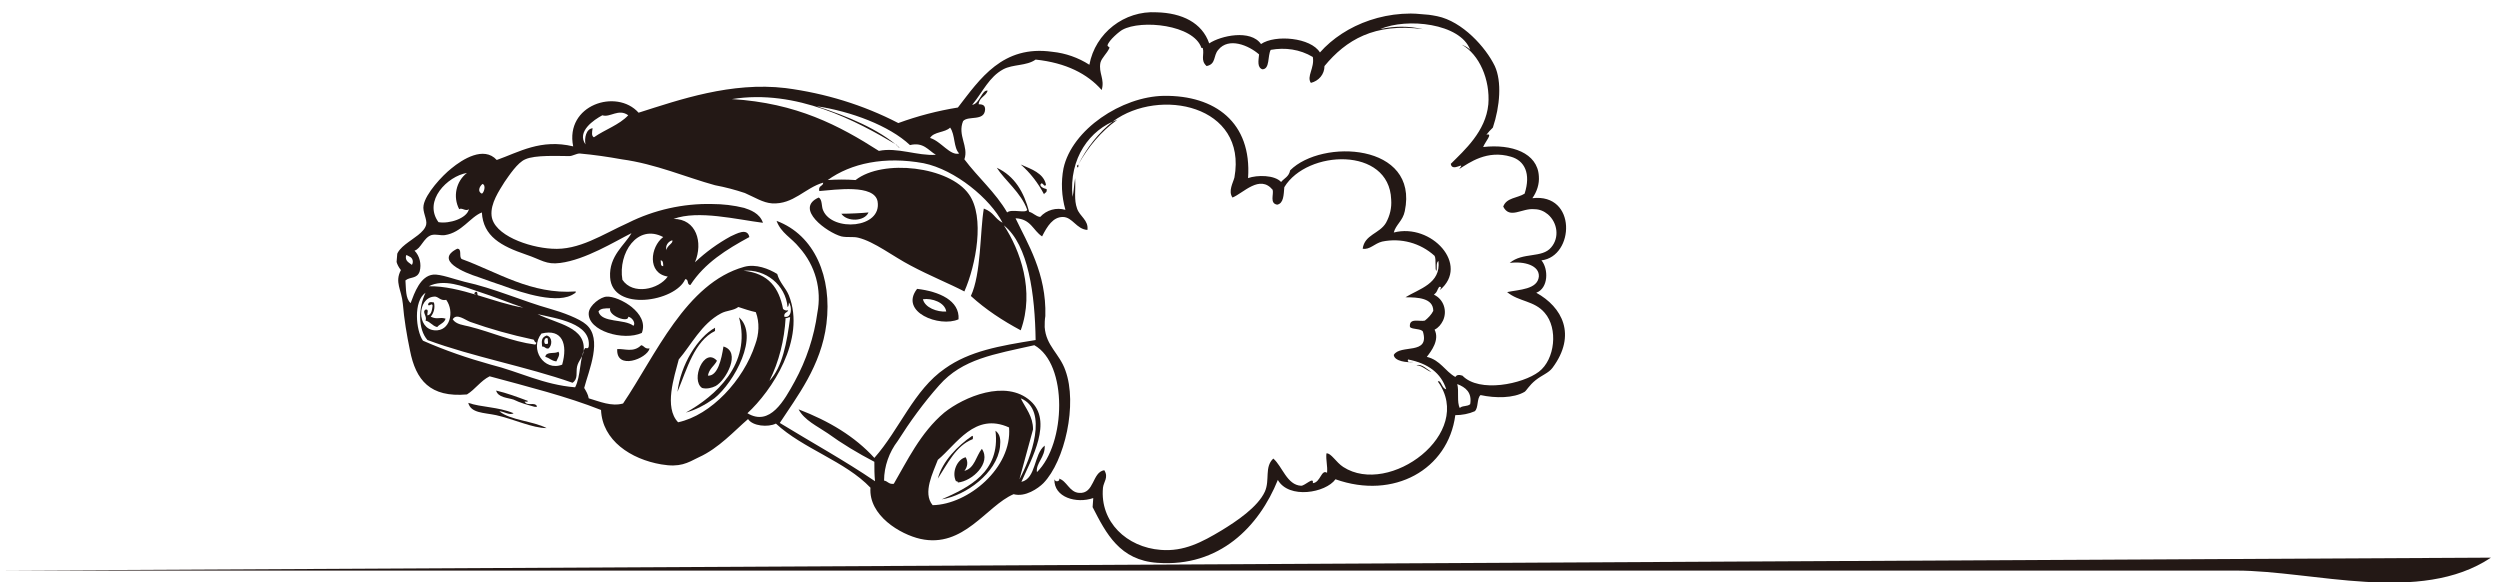 <?xml version="1.0" encoding="utf-8"?>
<!-- Generator: Adobe Illustrator 25.4.1, SVG Export Plug-In . SVG Version: 6.00 Build 0)  -->
<svg version="1.1" id="レイヤー_1" xmlns="http://www.w3.org/2000/svg" xmlns:xlink="http://www.w3.org/1999/xlink" x="0px"
	 y="0px" viewBox="0 0 386 89.9" style="enable-background:new 0 0 386 89.9;" xml:space="preserve">
<style type="text/css">
	.st0{fill:#231815;}
	.st1{clip-path:url(#SVGID_00000065032675925382732500000003078245137959885246_);}
	.st2{fill-rule:evenodd;clip-rule:evenodd;fill:#231815;}
</style>
<path class="st0" d="M0,88.1h345.3c11.8,0,28.4,5.3,39.3-2"/>
<g>
	<defs>
		
			<rect id="SVGID_1_" x="108" y="-49.7" transform="matrix(8.298218e-02 -0.997 0.997 8.298218e-02 98.786 188.707)" width="87.8" height="180.8"/>
	</defs>
	<clipPath id="SVGID_00000036951504208019549010000001235375665658894216_">
		<use xlink:href="#SVGID_1_"  style="overflow:visible;"/>
	</clipPath>
	<g style="clip-path:url(#SVGID_00000036951504208019549010000001235375665658894216_);">
		<path class="st2" d="M235.4,60c0,0.5-0.5,0.5-0.9,0.4C234.7,60.1,234.8,59.8,235.4,60"/>
		<path class="st2" d="M233.6,60.5c-0.7,0.4-1.5,0.6-2.3,0.5C231.8,60.5,232.7,60.6,233.6,60.5"/>
		<path class="st2" d="M219.9,71.5c-0.2,1.2-2.3,1.8-3.5,2.5C216.7,72.9,219.1,72.6,219.9,71.5"/>
		<path class="st2" d="M215.5,29.8c-0.6-1.1-1.4-2.3-2.1-3.3C214.6,26.5,215.4,28.2,215.5,29.8"/>
		<path class="st2" d="M208.2,74c-0.3,0.2-1.2-0.3-1.7-0.5C206.7,72.8,207.7,73.9,208.2,74"/>
		<path class="st2" d="M193.3,80c-0.3,1.6-2.4,2.8-3.6,3.8C190.2,82.5,192.4,81.6,193.3,80"/>
		<path class="st2" d="M190.4,82.6c-1.1,1.1-2.4,2-3.9,2.6C187,84.2,189.2,83.4,190.4,82.6"/>
		<path class="st2" d="M179.2,86.1c-1.4,0.8-3.4-0.5-4.6-0.9C175.9,85.1,177.3,86.2,179.2,86.1"/>
		<path class="st2" d="M161.6,29.2c0.1,0.6-0.3,0.5-0.4,0.8c-0.9-1.7-2.1-3.3-3.6-4.6c1.6,0.7,3.5,1.3,3.9,3.1
			c-0.2,0.5-0.4-0.2-0.7-0.2C160.3,28.7,161.1,29.1,161.6,29.2"/>
		<path class="st2" d="M145.4,77.1c4.1-1.8,9.1-4.2,8.3-10.6c0.8,0.6,0.8,1.5,0.7,2.5C153.9,73,149.2,76.5,145.4,77.1"/>
		<path class="st2" d="M148.9,72.7c1.6-0.4,1.8-2.3,2.7-3.4c1.5,2.2-1.5,5-3.7,5.2c0-0.2-0.2-0.2-0.3-0.2c-0.7-1.4,0.2-3.4,1.5-3.7
			C149.5,71.3,149.4,72.1,148.9,72.7"/>
		<path class="st2" d="M150.1,67.3c0.2,0,0.1,0.3,0.1,0.5c-2.6,1-3.9,3.8-5.4,6.1C145.5,71.2,147.9,68.8,150.1,67.3"/>
		<path class="st2" d="M141.6,44.6c3.4,0.4,6.6,1.8,6.4,4.7C145.1,50.6,138.8,48.2,141.6,44.6 M142.5,46.2c0.3,1.3,2.2,2,3.6,1.9
			C145.9,46.7,143.9,46,142.5,46.2"/>
		<path class="st2" d="M134.1,32.8c-0.6,1.4-3.3,1.5-4.2,0.2C131.2,33,133.2,32.9,134.1,32.8"/>
		<path class="st2" d="M105.9,63.7c4.5-2.5,10.2-7.5,8.2-14.7c3.2,2.8-0.7,10-3.8,12.5C108.9,62.5,107.4,63.3,105.9,63.7"/>
		<path class="st2" d="M110.7,55.7c-0.4,0.8-1.2,1.2-1.4,2.3c1.5,0.1,2.1-2.5,2.4-4.5c2.8,0.8,0.4,5.2-1.2,6.1
			c-0.6,0.3-1.4,0.5-2.1,0.3C106.6,58.7,108.7,53.5,110.7,55.7"/>
		<path class="st2" d="M110.4,50.6v0.5c-3.2,1.6-4.3,5.8-5.8,9.4C105.1,56.3,107.7,52.1,110.4,50.6"/>
		<path class="st2" d="M100.3,53.8c-0.4,1.6-5.2,3.4-5,0.1c1.1-0.1,2.5,0.6,3.7-0.6C99.5,53.4,99.5,53.9,100.3,53.8"/>
		<path class="st2" d="M99.1,51.4c-2.8,1.3-8.4-0.3-8.2-3.1c0.1-1.2,1.9-2.5,2.8-2.5C95.5,45.7,100.3,48.3,99.1,51.4 M97.8,50.3
			c0.4-0.4-0.2-1.3-0.8-1.4c0.1,1-3.1-0.1-2.8-1.3c-0.8,0-1.5,0-1.8,0.5C92.9,49.9,96.4,49.2,97.8,50.3"/>
		<path class="st2" d="M91.1,23c0.1,0.7-1.3,0.3-1-0.2C90.6,22.7,90.6,23.1,91.1,23"/>
		<path class="st2" d="M88.9,45c0,0.2-0.1,0.3-0.2,0.3c-2.4,1.8-8.1-0.1-10.8-1.1c-1.5-0.5-2.9-1-4-1.4c-2.2-0.7-6.9-2.6-3.3-4.4
			c0.8,0,0.2,1.3,0.7,1.6C76.8,42,82,45.5,88.9,45"/>
		<path class="st2" d="M86.2,54.3c0.4,0.4-0.2,1.2-0.3,1.5c-0.8-0.1-1-0.5-1.7-0.7C84.3,54.2,85.7,54.7,86.2,54.3"/>
		<path class="st2" d="M84.4,66.1c-2.2,0-5.1-1.4-7.8-2c-1.9-0.4-3.9-0.3-4.3-1.9c2,0.7,4.6,0.6,7,1.6c-0.6,0.4-1.5-0.3-2.2-0.3
			C78.8,64.9,82.3,65,84.4,66.1"/>
		<path class="st2" d="M84.7,53.8c-0.5,0.1-0.5-0.3-1-0.3c-0.1-0.9-0.1-1.4,0.7-1.7C85.3,52,85.3,53.3,84.7,53.8 M84.4,53.1
			c0.4,0.1,0.1-0.6,0.2-0.8C84,51.8,83.8,53.3,84.4,53.1"/>
		<path class="st2" d="M82.9,62.7c0,0.2-0.2,0.1-0.4,0.1c-1.1-0.3-2.2-0.6-3.2-1.1c-0.9-0.3-2.4-0.3-2.7-1.4c1.7,0.4,3.3,1,4.9,1.6
			c0,0.2-0.3,0.1-0.5,0.1C81.4,62.8,82.5,62,82.9,62.7"/>
		<path class="st2" d="M79.7,51.4c-0.5,0.5-1.2-0.3-1.7-0.3C78.5,50.6,79.2,51.3,79.7,51.4"/>
		<path class="st2" d="M77.8,26.1c-0.2,0.2-0.2,0.8-0.8,0.6C77.2,26.3,77.3,25.9,77.8,26.1"/>
		<path class="st2" d="M68.8,49.2c-0.2,0.7-0.9,0.8-1.3,1.3c-0.8-0.2-1-0.8-1.8-1c0.3-0.7-0.6-1.3,0-1.7c0.6-0.1,0.2,0.6,0.3,0.9
			c0.6-0.1,0.7-0.8,0.8-1.5c-0.1-0.5-0.4,0.1-0.7-0.1c0-0.5,0.4-0.5,0.9-0.4c0.2,0.8,0,1.6-0.5,2.2C67.6,49.4,67.8,48.9,68.8,49.2"
			/>
		<path class="st2" d="M172.5,18.5c-4.2,1.5-7.5,5.9-6.9,11.9c0.2-0.8,0.2-1.7,0.4-2.9c0.1,2-0.2,3.3,0.3,4.7
			c0.4,1.2,1.8,1.8,1.6,3.3c-1.7-0.1-2.3-2-3.8-2s-2.4,1.4-3.2,3c-1.4-0.9-1.7-2.7-4.1-2.8c1.8,3.8,4.8,8.5,4.6,15.1
			c-0.1,0.6-0.1,1.1-0.1,1.7c0.2,2.9,2.3,4.1,3.2,6.7c1.9,5.2-0.1,14-3.4,17.4c-0.8,0.8-2.8,2.2-4.6,1.7c-4.2,1.8-7.7,8.4-14.4,6.9
			c-3.1-0.7-8-3.6-7.7-7.9c-3.9-4.1-10.4-6-14.6-9.9c-1.2,0.6-3.6,0.4-4.3-0.7c-2.1,1.8-4.5,4.5-7.6,5.9c-1.8,0.9-2.9,1.6-5.8,1.1
			c-4.7-0.8-9.1-3.7-9.3-8.4c-5.3-2.1-11.3-3.6-17.2-5.2c-1.4,0.7-2.2,2-3.5,2.8c-5.7,0.5-7.9-2.2-8.8-6.8c-0.5-2.4-0.9-4.8-1.1-7.2
			c-0.2-2.2-1.3-3.3-0.3-5.2c-2.8-3.6,3.3-4.6,3.9-7c0.2-0.8-0.6-2-0.4-3c0.3-1.8,2.9-4.6,4.3-5.7c1.7-1.4,5-3.5,7-1.3
			c3.4-1.2,6.8-3.3,11.8-2.1c-1.3-6.4,6.7-9,10.1-5.2c6.3-2,14.3-4.8,22.7-3.8c6.1,0.8,12,2.6,17.4,5.4c3-1.1,6.1-1.9,9.2-2.4
			c3.4-4.4,6.9-9.7,14.6-8.6c2,0.2,4,0.9,5.7,2c0.9-4.9,5.4-8.4,10.4-8.1c3.9,0.1,7,1.6,8.1,4.8c1.8-1.2,6.4-2.2,8,0.1
			c2.2-1.5,7.7-1,9.1,1.3c3.8-4.3,10.7-7.1,18.1-5.6c3.9,0.8,7.5,4.8,8.9,7.7c1.1,2.4,0.8,6.2-0.3,9.5c-0.4,0.4-0.7,0.7-1,1.1
			c1.1-0.3-0.2,1.1-0.5,1.9c4.4-0.5,8.4,0.9,8.6,4.5c0.1,1.2-0.3,2.4-1,3.4c6.9-0.8,6.5,9,1.4,9.6c1.1,1.3,1.1,4.3-0.8,5
			c4,2.2,6.3,6.5,2.5,11.6c-0.6,0.8-1.6,1.1-2.6,1.9s-1.4,1.6-1.7,1.8c-1.7,1-4.5,1-6.8,0.5c-0.6,0.5-0.3,2-0.9,2.5
			c-0.9,0.4-2,0.6-3,0.6c-1.1,8.4-9.5,13.1-18.5,9.9c-1.5,2.1-7.2,3.1-8.9,0.1c-2.9,7.2-9,13.5-18.6,12.8c-5.8-0.4-7.9-4.5-10-8.6
			l0.1-1.4c-2.6,0.9-6.1-0.1-6-2.9c0.2,0.6,1,0.2,0.7-0.1c1.2,0.3,1.6,2.1,3.1,2.2c2.4,0.2,2-3.2,3.9-3.5c0.7,1.1-0.1,1.8-0.2,2.7
			c-0.5,5.3,3.7,9.2,8.9,9.6c3.6,0.3,6.4-1.2,9.4-3c2.3-1.4,5.6-3.6,6.7-6c0.8-1.8-0.1-3.8,1.3-5.1c1.4,1.2,2.1,4.1,4.3,4.2
			c0.6,0,2-1.5,1.8-0.4c1.2-0.1,1.3-2.2,2.2-1.6c0.1-1.1-0.2-1.9-0.1-3c0.7-0.1,1.5,1.4,2.6,2.1c7.1,4.6,20.4-5.2,14.6-13.2
			c0.5-0.3,0.6,1.1,1.3,1.2c-0.8-2.5-2.8-4-5.9-4.6c-0.2,0.6,0.5,0.3,0.8,0.4c-0.9,0.1-2.9-0.1-3-1.1c1-1.7,5.6,0.1,4.5-3.6
			c-0.3-0.5-1.6-0.3-2-0.7c-0.2-1.5,1.5-0.8,2.3-1c0.5-0.4,1-0.9,1.3-1.5c0-2-2.4-2.1-4.3-2.1c2.1-1.3,5.5-2.1,5.1-5.6
			c-0.4,0.2-0.2,1.1-0.3,1.5c-0.3,0,0-1.8-0.3-2.3c-2.2-2-5.2-2.8-8.1-2.2c-1.2,0.3-1.9,1.3-3,1.1c0.3-2.2,2.6-2.3,3.6-4
			c0.6-1.1,0.9-2.3,0.8-3.6c-0.3-8.2-13-7.7-16.5-1.9c-0.1,1.2-0.1,2.5-1.1,2.7c-1.2-0.2-0.5-1.6-0.7-2.3c-2-2.4-4.5,0.5-6.2,1.2
			c-0.7-1,0.1-2.3,0.3-3.1c2-11.2-11.6-13.9-18.7-8.7c-2.3,1.8-4.1,4.1-5.4,6.7c0.1,0.9-0.5,0.2,0,0C168,22.7,170,20.3,172.5,18.5
			 M185.5,7.4c-1.2-3.6-9.3-4.4-12.2-2.8c-0.4,0.2-2.1,1.6-2.3,2.4c0,0.2,0.4,0.3,0.3,0.4c-0.4,0.9-1.2,1.5-1.4,2.3
			c-0.3,1.6,0.7,2.5,0.2,4.2c-2.2-2.5-5.5-4.2-10.2-4.7c-1.4,1-3.5,0.7-5,1.5c-2.2,1.2-3.1,3.4-4.8,5.5c1.2-0.2,1.5-2.4,2.4-2.2
			c-0.3,0.9-1.3,1-1.4,2.1c0.7,0,1,0.2,1,0.8c-0.1,1.9-2.6,0.9-3.4,1.8c-0.9,2.2,0.9,3.9,0.2,5.9c2.1,2.8,4.8,5.1,6.6,8.2
			c0.7-0.6,2.9,0.2,3.1-0.4c-0.9-2.6-3.5-4.6-4.7-6.5c2.8,1.3,4.2,3.8,5,6.8c0.7,0.2,1,0.7,1.7,0.8c1-1.1,2.5-1.5,3.9-1.1
			c-0.6-2.1-0.7-4.3-0.3-6.4c1.3-6,9-11.1,15.5-11.2c7.9-0.1,13.6,4.1,13,12.7c1.4-0.5,4.1-0.5,5.1,0.6c0.5-0.6,1.2-0.8,1.4-1.8
			c4.9-4.9,19.9-4.2,17.7,6.3c-0.3,1.5-1.4,2.1-1.7,3.3c5.8-1.5,11.8,5,7.1,8.9c0.1-0.2,0.4-0.6-0.1-0.5c-0.4,0.6-0.2,0.7-0.8,1.2
			c1.5,0.7,2.1,2.5,1.4,4c-0.3,0.6-0.7,1.1-1.3,1.4c0.8,1.6-0.5,3.3-1.2,4.2c2.1,0.5,2.8,2.2,4.4,3.1c0.2-0.3,0.5-0.4,1.1-0.2
			c2.6,2.7,9.3,1.3,11.8-0.6s3-6.7,0.9-9.1c-1.6-1.9-4-1.7-5.8-3.2c1.9-0.4,4.7-0.4,4.9-2.4c0.1-1.7-2.2-2.4-4.5-2.1
			c2-1.7,5-0.7,6.4-2.4c1.3-1.5,1-3.8-0.5-5.1c-0.6-0.5-1.3-0.8-2.1-0.8c-1.9-0.2-3.8,1.6-4.8-0.4c0.5-1.4,2.2-1.3,3.3-2
			c1-3.1,0-5.1-2.1-5.7c-3.7-1.1-6.4,0.9-8,1.9c1.1-1.4-1.1,0.6-1.3-0.8c2.1-2.1,5.4-5,5.8-9.2c0.3-3.8-1.4-7.7-4.1-9.2
			c0.5,0.2,0.9,0.4,1.3,0.8c-1.5-4.1-9.8-5-13.9-3.2c2.2-0.5,4.4-0.5,6.6,0c-7.5-1-11.9,1.7-15.2,5.7c0,1.3-0.9,2.3-2.1,2.6
			c-0.7-1,0.6-2.3,0.3-4c-2-1.2-4.3-1.5-6.5-1.1c-0.5,0.9-0.1,3-1.3,3c-0.8-0.3-0.6-1.3-0.5-2.3c-1.6-1.4-4.7-2.7-6.3-0.7
			c-0.8,0.9-0.3,2.2-1.8,2.5c-1-0.9-0.3-1.8-0.6-2.8 M225,59.3c0.3,1.1-0.1,2.8,0.4,3.7c0.3-0.4,1.2-0.2,1.6-0.6
			C227.3,60.6,226.3,59.8,225,59.3 M159.7,53.3c-6.2,1.4-11.1,2.1-14.7,6.2c-2.4,2.7-4.5,5.6-6.4,8.6c-1.3,1.7-2.1,3.9-2.1,6.1
			c0.6,0.1,0.7,0.6,1.5,0.5c2-3.4,4.1-7.9,7.8-11c3-2.4,9.5-5.2,13.3-1.8c3.5,3.1,0.2,8.9-1.4,12.5c2.3-0.5,1.9-4.3,3.6-5.6
			c0.1,1.8-1.4,2.7-1.2,4.1C164.6,68.5,164.9,56.2,159.7,53.3 M157.4,74c1.7-3.1,4.6-10.7,0.2-12.5c0.8,1.6,1.9,2.8,1.9,4.8
			 M155,34.8c2.5,3.8,4.8,10.1,2.6,16.2c-2.8-1.5-5.4-3.2-7.7-5.3c1.6-3.4,1.4-9.9,2-13.5c1.6,0.6,1.6,1.5,2.9,2.2
			c-1.9-3.7-7.3-8.2-12.2-9.2c-6-1.1-11.2,0-14.8,2.6c1.4-0.1,2.9-0.1,4.3,0c4.2-3.3,14.5-2.1,17.5,2.2c2.5,3.5,1.1,10.9-0.7,15
			c-2.3-1.2-5.3-2.4-8.3-4c-2.7-1.4-5.6-3.7-8.1-4.3c-0.8-0.2-1.7,0-2.6-0.2c-2.2-0.6-7.3-4.3-3.5-6c0.6,0.3,0.4,1.4,0.7,2
			c1.4,3.3,9.1,2.8,8.4-1.4c-0.5-2.7-6.5-1.8-9-1.6c-0.2-0.9,0.6-0.7,0.6-1.3c-2.8,0.8-4.6,3.4-7.9,3.2c-1.4-0.1-2.6-0.9-4.2-1.6
			c-1.5-0.5-3-0.9-4.6-1.2c-4.4-1.2-9.2-3.3-14.4-4c-2.2-0.4-4.3-0.7-6.5-0.9c-0.5,0-1.1,0.4-1.6,0.4c-1.7,0-5.3-0.2-6.8,0.5
			c-1.2,0.5-2.5,2.5-3.2,3.5c-0.8,1.3-2.2,3.3-2,5.2c0.3,3,5.7,4.9,9.3,5.1c4.2,0.3,7.8-2.2,11.8-4c4-2,8.5-3,12.9-2.9
			c1.7,0,3.4,0.2,5,0.6c0.9,0.3,2.4,0.8,2.9,2.3c-4-0.5-10-2-13.8-0.6c3.5,0,4.6,3.6,3.3,6.7c1.7-1.6,3.5-2.9,5.5-4
			c0.9-0.4,2.6-1.4,2.9,0.1c-3.5,1.9-6.9,4-9.1,7.4c-0.6,0-0.2-0.9-0.8-0.9c-1.5,3.5-11.3,5.1-11.6-0.3c-0.2-3.3,2.3-5,3.3-6.8
			c-2.6,1.3-7.1,4.1-11,4.6c-2.2,0.3-2.9-0.5-5.3-1.3c-3.8-1.3-6.6-2.8-6.8-6.5c-1.8,0.7-3.1,3.1-5.7,3.5c-0.7,0.1-1.4-0.2-2.1,0
			c-1.2,0.4-1.6,2.1-2.6,2.4c0.8,0.8,1.1,2.1,0.8,3.2c-0.4,1.2-1.5,0.8-2.2,1.4c0.1,1.3,0,2.8,0.8,3.5c0.6-1.6,1.5-4.2,3.5-4.4
			c1.1-0.1,3.2,0.7,4.8,1.1c4.6,1,9,3,13.3,4.2c1.8,0.5,4.5,1.5,5.5,2.4c2.6,2.2,0.4,7.1-0.3,9.8c0.3,0.5,0.6,1,0.7,1.6
			c1.7,0.5,3.5,1.3,5.3,0.8c5-7.4,9.7-18.6,18.7-21.1c1.8-0.5,3.8,0.3,5.1,1.1c0.4,1.4,1.3,2.1,1.8,3.3c2.7,6.8-2.7,14.8-6.4,18.2
			c3.5,2.1,5.7-2,7.3-4.9c1.8-3.3,3-6.9,3.5-10.6c0.7-3.6-0.3-7.3-2.8-10.1c-1.2-1.5-2.8-2.2-3.5-4.1c5.9,2.2,8.6,8.7,7.7,15.9
			c-0.8,6.5-4.6,11.3-7.2,15.3c4.9,3,10,5.8,14.7,9c-0.1-1-0.1-2-0.1-3c-2.5-1.3-5-2.8-7.2-4.4c-1.6-1.1-3.6-2-4.5-3.7
			c4.7,1.8,8.7,4.2,11.7,7.5c3.9-4.4,6.1-10.5,10.9-13.8c3.8-2.7,8.4-3.5,14-4.4C159.8,45.5,158.8,37.8,155,34.8 M155.8,66
			c-5.3-2.4-8.1,2.6-11,5c-0.7,1.9-2.4,5.1-0.8,7C149.5,77.9,156.3,72.2,155.8,66 M146.7,19.7c-0.8,0.8-2.5,0.6-3.1,1.6
			c1.7,0.5,3.1,2.8,4.5,2.4C147.2,22.8,147.5,20.8,146.7,19.7 M138.5,22.4c-6.2-3.7-15.5-8.7-25.5-7.1c10,0.6,16.6,4.1,22.7,8
			c2.8-0.6,6,0.8,8.8,0.6c-1.2-0.7-1.9-2-4-1.5c-3.2-3-9.1-5.2-14.4-6c4.9,1.6,9.5,3.5,12.8,6.4c-0.2,0-0.2-0.2-0.3-0.2 M121.8,46.7
			c0,0.2,0,0.6-0.2,0.7c-0.3-3.4-3.4-5.9-6.8-5.6c0,0,0,0,0,0c3.9,0.4,5.5,2.7,6.1,5.9c0.2,0.2,0.5,0.3,0.8,0.2
			c-0.1,0.4-0.7,0.3-0.6,1C122.3,49.2,122.3,47.3,121.8,46.7 M121.3,49.1c-0.2,3.4-1,6.7-2.5,9.7c2-2.1,2.7-5.9,3.2-9.8
			C121.7,48.9,121.6,49.2,121.3,49.1 M116.6,53.2c0.6-1.6,0.7-3.4,0.1-5c-0.9-0.2-1.8-0.5-2.7-0.8c-0.8,0.6-1.8,0.5-2.7,1
			c-3,1.6-4.6,4.9-6.5,7.1c-0.7,2.7-2.3,7.4-0.1,9.7C109.8,64.1,114.8,58.7,116.6,53.2 M103.8,37.1c-0.7,0.2-1.1,0.9-0.9,1.5
			c0,0,0,0.1,0,0.1C102.9,37.9,104,37.6,103.8,37.1 M102.4,36.6c-4-2.1-7,2.5-6.3,6.6c1.6,2.4,5.6,1.5,7-0.5
			C99.9,42.2,100.4,38.1,102.4,36.6 M102,40.2c0.1,0.3-0.1,0.9,0.4,0.9C102.4,40.7,102.4,40.2,102,40.2 M93,17.8
			c-1.3,0.7-4,2.5-2.6,4.5c-0.2-1,0.1-2.4,1.1-2.5c-0.1,0.6-0.2,1.2,0.2,1.4c1.7-1.2,3.9-1.9,5.3-3.4C95.5,16.7,94.2,18.2,93,17.8
			 M90.3,53.8c0.1-0.2,0.5,0.2,0.6-0.3c0.4-3.6-4.9-4.3-7.9-5c3,1.5,7.6,2,7.1,5.8c-0.1,0.8-0.8,1.4-1,2.3s0.2,1.9-0.7,2.5
			C81.3,56.6,73,55.1,66,52.5c-1.5-1.7-1.4-5-0.3-7.3c-1.9,1.3-1.5,5.8-0.4,7.4c3.4,1.5,6.9,2.7,10.5,3.7c4.4,1.1,8.1,3.1,13,3.5
			C89.7,58.1,89.5,55.1,90.3,53.8 M83.6,51.5c-1.9,2.4,0.4,5.9,3.2,4.8C87.7,53.1,86.8,50.7,83.6,51.5 M82.2,52.4
			c-3.3-0.7-6.5-1.6-9.6-2.7c-0.8-0.3-2.1-1.4-2.7-0.4c0.5,0.8,1.7,0.9,2.5,1.1c3.6,0.9,6.5,2.3,10.2,2.8c0.1,0,0.2-0.1,0.2-0.3
			C82.4,52.8,82.6,52.4,82.2,52.4 M73.8,45c-2.3-0.8-5.3-2-7.6-0.8c4.8-0.1,10.2,2.6,14.6,3.3C78.7,46.8,76.3,45.8,73.8,45
			 M74.5,28.4c-0.5,0.4-0.8,1.2-0.1,1.5C74.7,29.8,75.1,28.6,74.5,28.4 M70.9,32.3c-1-1.9-0.5-4.3,1.2-5.6c-3,0.5-6.8,4.3-4.4,7.6
			c1.7,0.3,4.4-0.6,4.7-2C71.9,32.7,71.3,32,70.9,32.3 M67,45.8c-2.6,0.2-2.7,5,0.1,5.2c2.4,0.2,3.1-2.9,1.8-4.7
			C67.9,46.5,67.7,45.7,67,45.8 M62.7,39.4c-0.2,0.9,0.4,1.1,0.9,1.5c0.3-0.5,0.1-1.1-0.4-1.3C63,39.5,62.9,39.4,62.7,39.4"/>
		<path class="st2" d="M221,57.4c-0.5,0-1.4-1-2.3-1C219.5,56.1,220.4,57.1,221,57.4"/>
		<path class="st2" d="M73.2,45.3c0.8-1,0.5,1.2,0.4,1.8c-0.4,1.6-0.3-0.9-0.2-1.5C73.5,45.4,73.3,45.4,73.2,45.3"/>
	</g>
</g>
</svg>